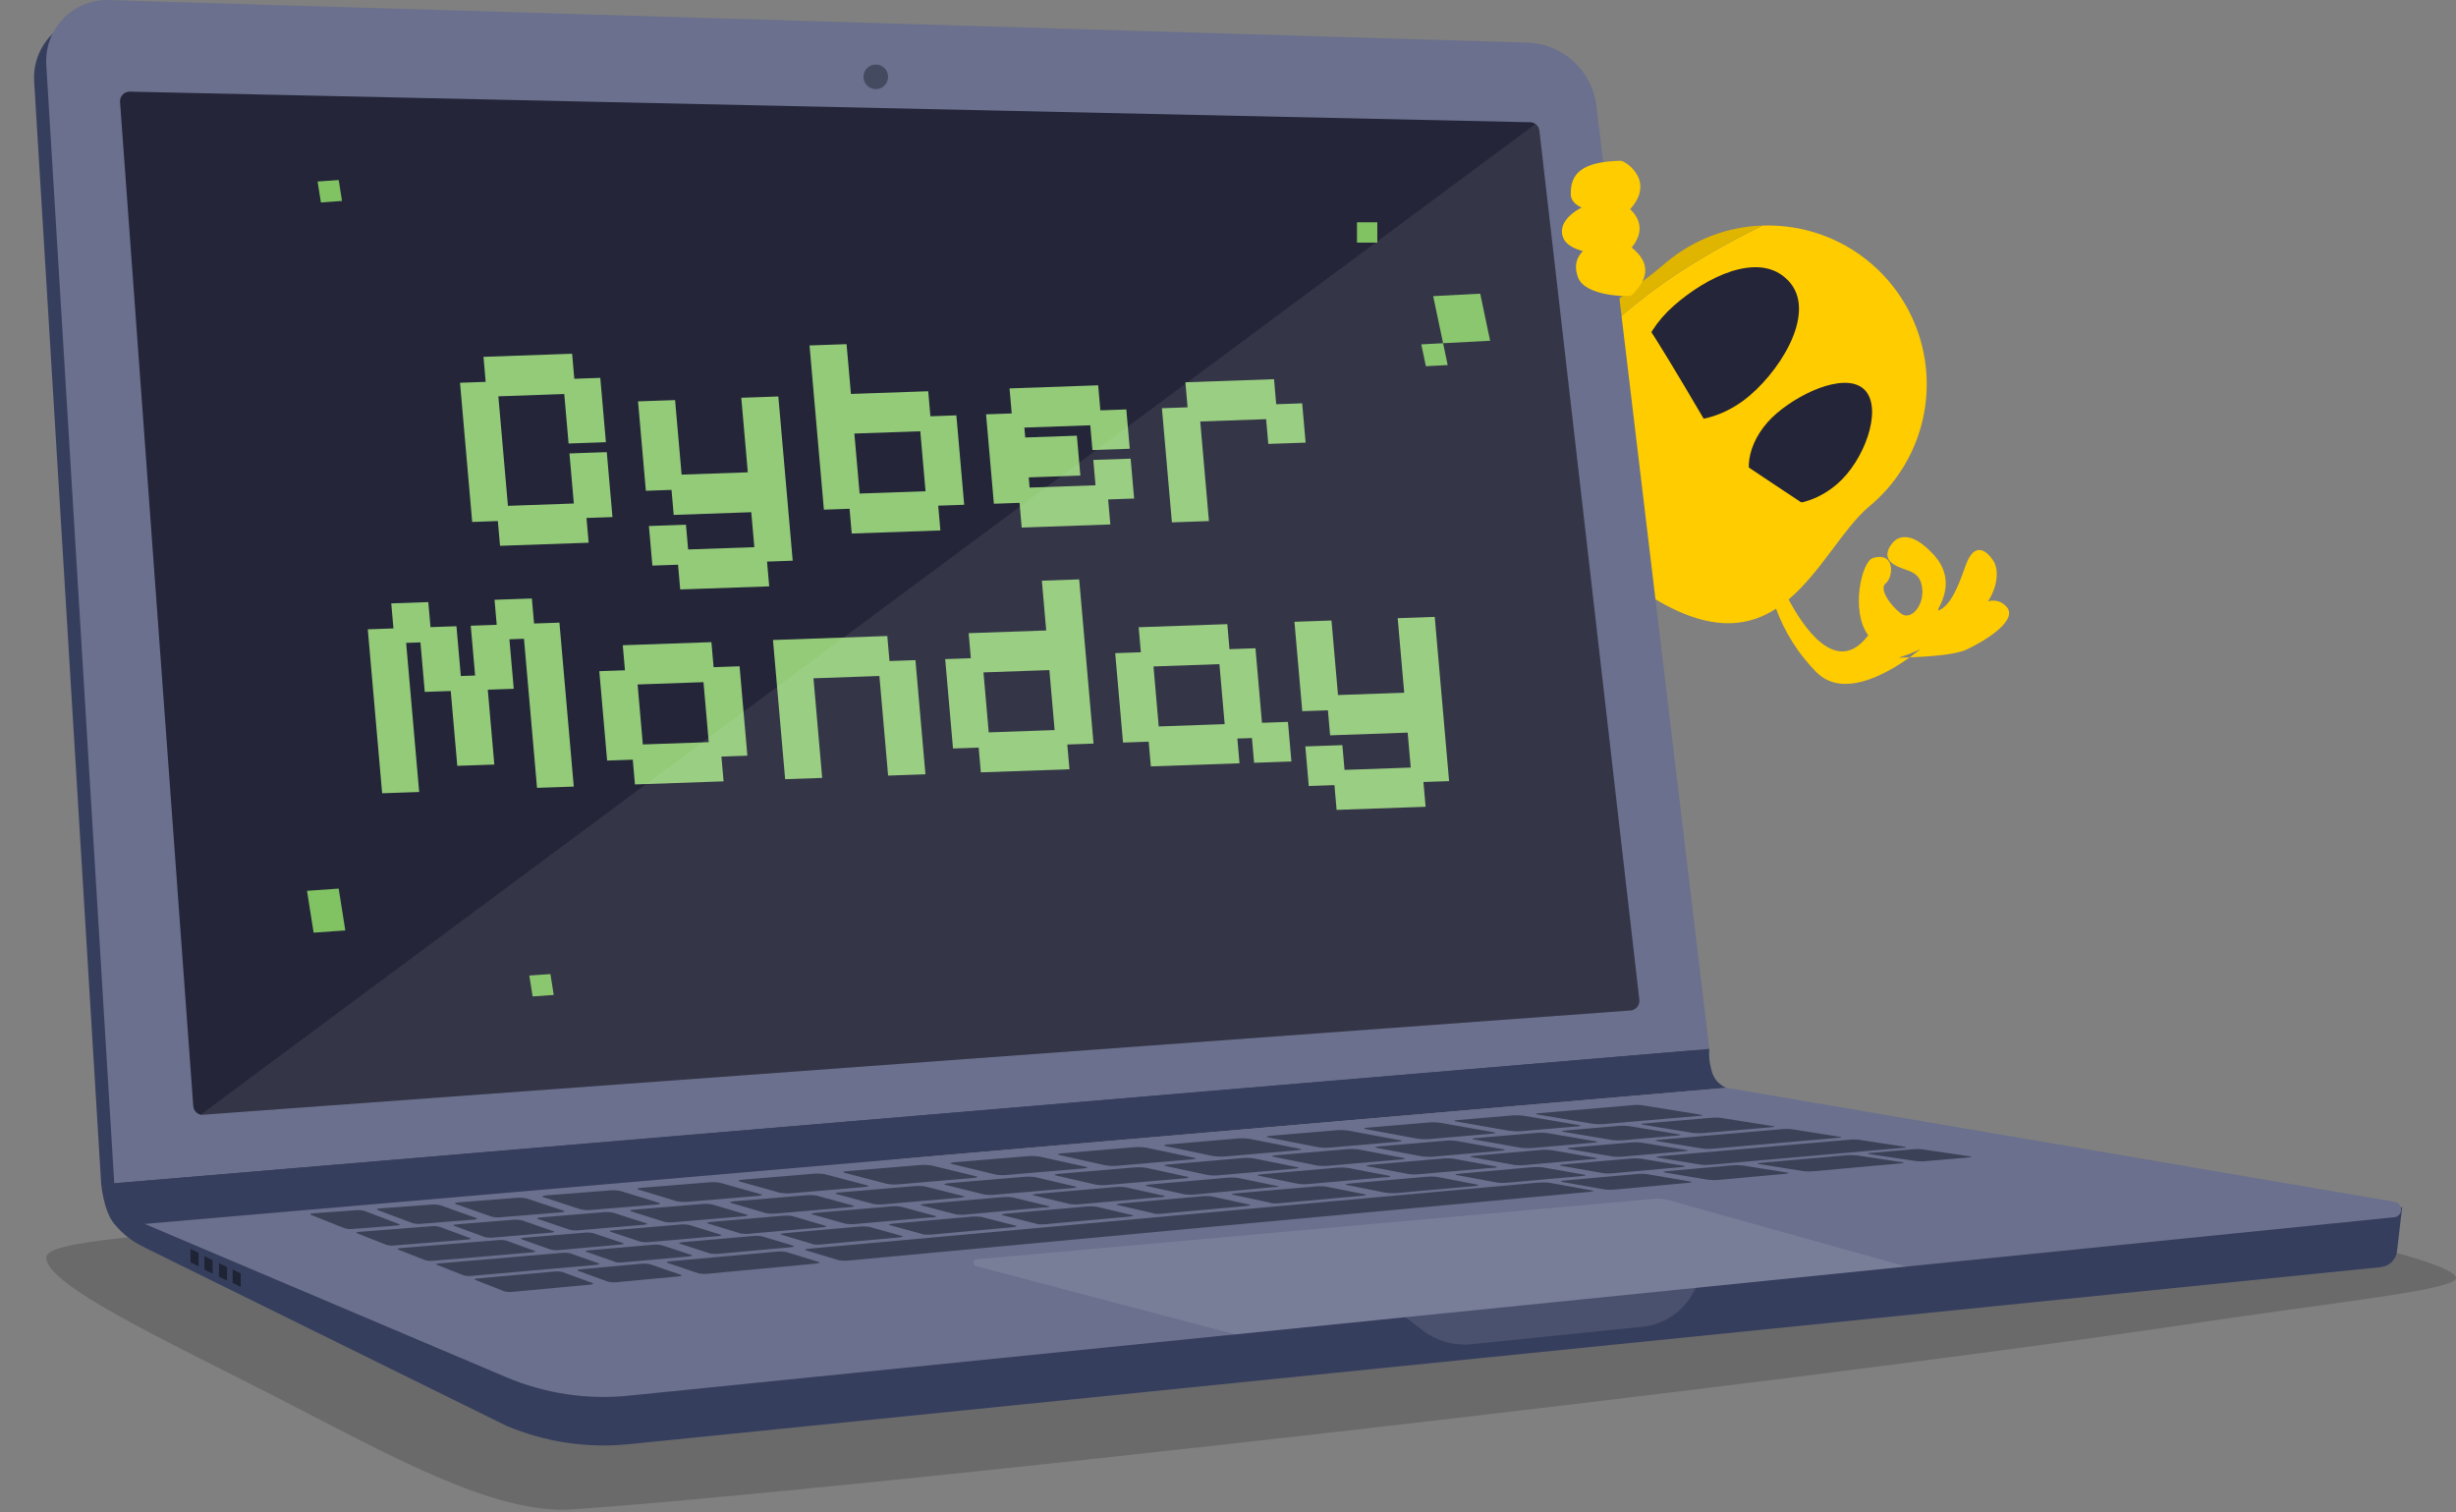 <svg width="268" height="165" viewBox="0 0 268 165" fill="none" xmlns="http://www.w3.org/2000/svg">
<rect x="0" y="0" width="268" height="165" fill="#808080" stroke="none"/>
<path d="M166.94 53.208C167.378 53.674 167.807 54.136 168.199 54.562C180.464 67.86 187.666 69.493 192.671 67.061C193.063 66.872 193.442 66.658 193.806 66.42C194.756 69 196.244 71.349 198.172 73.31C200.997 76.213 205.659 73.672 208.382 71.728C207.692 71.754 207.217 71.76 207.151 71.76C207.987 71.515 208.8 71.199 209.582 70.816C209.254 71.082 208.846 71.395 208.382 71.728C210.14 71.658 213.285 71.467 214.501 70.915C216.23 70.136 220.204 67.828 219.019 66.28C218.778 65.973 218.452 65.746 218.081 65.627C217.709 65.509 217.311 65.505 216.938 65.615C218.179 63.662 217.981 61.947 217.577 61.29C216.806 60.043 215.428 58.979 214.461 61.785C213.493 64.591 212.73 65.992 211.693 66.54C210.657 67.089 214.118 63.875 210.949 60.464C207.78 57.054 206.409 59.38 206.409 59.38C206.409 59.38 205.319 60.633 206.519 61.496C207.719 62.359 209.206 62.084 209.651 63.667C210.239 65.761 208.614 67.843 207.44 66.95C206.267 66.057 204.987 64.247 205.783 63.639C206.579 63.03 206.873 60.166 204.383 60.885C203.132 61.249 201.908 66.72 203.864 69.316C200.36 73.995 196.651 68.199 195.176 65.408C198.688 62.447 201.092 57.707 203.93 55.291C206.725 52.992 208.73 49.874 209.662 46.377C210.594 42.879 210.407 39.178 209.126 35.792C207.845 32.407 205.536 29.508 202.522 27.503C199.508 25.499 195.942 24.489 192.325 24.616C183.785 28.775 175.859 34.07 169.937 41.961C167.65 45.242 166.589 49.224 166.94 53.208Z" fill="#FFCC00"/>
<path d="M181.484 28.916C181.633 28.786 181.787 28.661 181.935 28.54C184.869 26.118 188.523 24.735 192.326 24.609C183.786 28.771 175.863 34.064 169.936 41.957C167.649 45.24 166.588 49.223 166.94 53.209C166.057 52.288 165.228 51.318 164.456 50.302C164.266 50.051 164.089 49.79 163.926 49.521C163.907 49.502 163.894 49.477 163.888 49.45C162.23 46.532 163.822 43.506 166.724 40.535C170.798 36.386 177.449 32.352 181.484 28.916Z" fill="#E0B500"/>
<path d="M179.942 44.075C177.643 41.376 178.909 36.65 182.637 33.368C186.364 30.087 191.673 27.66 194.722 30.237C198.542 33.358 194.728 39.91 190.954 43.141C187.181 46.373 182.235 46.773 179.942 44.075Z" fill="#242538"/>
<path d="M191.746 53.579C189.933 51.452 190.885 47.655 193.863 45.107C196.84 42.56 201.799 40.527 203.596 42.676C205.393 44.824 203.427 50.281 200.447 52.837C197.466 55.394 193.548 55.727 191.746 53.579Z" fill="#242538"/>
<path d="M163.622 49.701L163.619 49.707C163.633 49.732 163.648 49.748 163.662 49.774C163.642 49.754 163.628 49.728 163.622 49.701Z" fill="#FFCC00"/>
<path d="M198.556 56.139C198.362 56.038 187.871 49.042 187.871 49.042C187.871 49.042 179.653 34.876 179.352 35.132C179.052 35.389 171.814 48.236 172.042 48.273C172.271 48.31 188.276 62.63 188.575 62.85C188.874 63.07 198.556 56.139 198.556 56.139Z" fill="#FFCC00"/>
<path opacity="0.17" d="M5.043 137.216C5.043 135.347 16.065 134.961 31.305 133.255C81.249 127.665 186.978 121.951 186.978 121.951C186.978 121.951 273.55 136.59 267.719 139.798C265.507 141.011 253.761 142.25 240.248 144.269C191.805 151.506 91.228 162.704 62.449 164.697C53.875 165.292 42.21 158.622 30.107 152.427C17.75 146.099 5.043 140.214 5.043 137.216Z" fill="black"/>
<path d="M188.384 123.992L262.12 131.747C262.12 131.747 261.808 134.482 261.563 136.523C261.509 136.972 261.304 137.389 260.981 137.706C260.659 138.022 260.237 138.219 259.788 138.263L68.589 157.585C64.032 158.045 59.433 157.347 55.218 155.557L15.778 136.119V131.147L188.384 123.992Z" fill="#363E5E"/>
<path d="M10.569 1.812L165.328 6.459C167.204 6.518 168.997 7.247 170.381 8.514C171.765 9.781 172.65 11.502 172.873 13.366L185.19 116.258L15.799 136.12C14.511 135.524 13.374 134.645 12.473 133.548C11.276 132.117 11.036 129.12 11.036 129.12L3.727 8.87C3.671 7.947 3.808 7.022 4.13 6.155C4.451 5.287 4.95 4.497 5.594 3.833C6.238 3.169 7.013 2.646 7.871 2.299C8.728 1.951 9.648 1.786 10.573 1.813L10.569 1.812Z" fill="#363E5E"/>
<path d="M11.897 0.007L166.657 4.65C168.536 4.709 170.331 5.441 171.716 6.713C173.1 7.984 173.983 9.711 174.202 11.578L186.519 114.466L12.467 129.123L5.05 7.077C4.991 6.152 5.126 5.225 5.446 4.355C5.766 3.486 6.264 2.692 6.909 2.026C7.553 1.36 8.33 0.836 9.189 0.488C10.047 0.14 10.97 -0.026 11.896 0.003L11.897 0.007Z" fill="#6A708D"/>
<path d="M12.473 129.106C12.539 130.004 12.787 130.88 13.202 131.679C13.837 132.573 14.751 133.23 15.801 133.548L188.385 118.697C187.968 118.531 187.6 118.263 187.314 117.918C187.027 117.573 186.833 117.161 186.747 116.721C186.531 115.984 186.454 115.214 186.52 114.449L12.473 129.106Z" fill="#363E5E"/>
<path d="M188.384 118.696L261.408 131.154C261.589 131.209 261.746 131.322 261.856 131.475C261.965 131.629 262.021 131.814 262.015 132.003C262.009 132.191 261.94 132.373 261.821 132.518C261.701 132.664 261.536 132.766 261.353 132.809L68.593 152.289C64.037 152.75 59.438 152.054 55.223 150.265L15.782 133.546L188.384 118.696Z" fill="#6A708D"/>
<path opacity="0.1" d="M153.36 143.72L155.047 145.01C155.811 145.638 156.692 146.108 157.639 146.393C158.586 146.679 159.58 146.774 160.564 146.674L179.234 144.766C180.327 144.654 181.378 144.289 182.305 143.698C183.232 143.108 184.008 142.309 184.571 141.366L185.081 140.509L153.36 143.72Z" fill="white"/>
<path opacity="0.1" d="M106.652 137.392L180.624 130.798C181.057 130.758 181.494 130.795 181.914 130.91L208 138.198L134.779 145.602L106.592 138.177C106.54 138.173 106.489 138.159 106.442 138.135C106.396 138.112 106.354 138.079 106.32 138.039C106.286 138 106.26 137.954 106.243 137.904C106.227 137.855 106.221 137.802 106.225 137.75C106.229 137.698 106.243 137.647 106.266 137.601C106.29 137.554 106.322 137.512 106.362 137.478C106.402 137.444 106.448 137.418 106.497 137.402C106.547 137.386 106.599 137.379 106.651 137.383L106.652 137.392Z" fill="white"/>
<path opacity="0.61" d="M60.037 136.329L56.916 135.219C56.744 135.158 56.877 135.086 57.22 135.056L63.762 134.507C64.094 134.471 64.428 134.489 64.754 134.559L67.99 135.643C68.166 135.703 67.99 135.776 67.626 135.811L60.943 136.406C60.639 136.43 60.333 136.404 60.037 136.329ZM78.226 134.888L70.885 135.527C70.547 135.565 70.205 135.549 69.873 135.48L66.606 134.399C66.426 134.34 66.606 134.266 66.966 134.236L74.176 133.619C74.533 133.582 74.892 133.598 75.244 133.667L78.639 134.722C78.823 134.794 78.639 134.867 78.227 134.906L78.226 134.888ZM80.666 134.541L77.236 133.495C77.047 133.435 77.236 133.362 77.633 133.324L85.349 132.664C85.727 132.624 86.108 132.635 86.481 132.699L90.091 133.757C90.279 133.809 90.091 133.886 89.662 133.925L81.753 134.619C81.388 134.654 81.021 134.635 80.662 134.564L80.666 134.541ZM101.646 132.827L93.385 133.551C93.003 133.593 92.618 133.583 92.24 133.521L88.63 132.505C88.432 132.45 88.63 132.372 89.059 132.338L97.165 131.643C97.56 131.602 97.957 131.612 98.349 131.673L102.096 132.689C102.302 132.74 102.096 132.813 101.646 132.856V132.827ZM114.018 131.735L105.526 132.511C105.131 132.56 104.731 132.56 104.335 132.511L100.542 131.525C100.331 131.469 100.542 131.396 100.97 131.357L109.304 130.633C109.709 130.593 110.118 130.602 110.521 130.659L114.474 131.615C114.684 131.65 114.474 131.722 114.015 131.761L114.018 131.735ZM126.568 130.626L117.994 131.385C117.588 131.431 117.178 131.431 116.771 131.385L112.789 130.429C112.571 130.377 112.759 130.305 113.218 130.261L121.642 129.532C122.054 129.491 122.47 129.499 122.881 129.554L127.018 130.479C127.228 130.54 127.031 130.612 126.568 130.651V130.626ZM139.034 129.524L130.525 130.326C130.112 130.373 129.695 130.373 129.282 130.326L125.115 129.404C124.888 129.352 125.067 129.28 125.522 129.241L133.881 128.512C134.295 128.472 134.712 128.479 135.124 128.534L139.45 129.427C139.677 129.436 139.493 129.508 139.038 129.547L139.034 129.524ZM151.23 128.448L142.939 129.181C142.526 129.225 142.109 129.225 141.696 129.181L137.341 128.288C137.101 128.236 137.268 128.164 137.714 128.125L145.859 127.414C146.272 127.378 146.687 127.386 147.098 127.436C148.929 127.792 149.821 127.967 151.595 128.293C151.827 128.365 151.677 128.435 151.231 128.472L151.23 128.448ZM162.908 127.419L154.986 128.113C154.579 128.158 154.168 128.158 153.76 128.113L149.233 127.256C148.98 127.204 149.126 127.136 149.559 127.097L157.353 126.42C157.756 126.375 158.163 126.375 158.566 126.42L163.222 127.277C163.471 127.319 163.333 127.401 162.909 127.44L162.908 127.419ZM67.103 137.677L63.974 136.586C63.802 136.525 63.974 136.453 64.312 136.423L71.197 135.828C71.537 135.792 71.881 135.806 72.217 135.87L75.462 136.934C75.638 136.995 75.462 137.071 75.072 137.106L68.072 137.732C67.75 137.775 67.423 137.768 67.103 137.71V137.677ZM86.579 135.932C86.763 135.988 86.579 136.065 86.15 136.104L78.494 136.798C78.142 136.837 77.787 136.823 77.439 136.755L74.165 135.697C73.99 135.641 74.165 135.568 74.562 135.534L82.094 134.874C82.458 134.834 82.825 134.845 83.186 134.909L86.579 135.932ZM88.684 135.743L85.254 134.719C85.066 134.663 85.254 134.59 85.683 134.551L93.708 133.844C94.092 133.803 94.479 133.812 94.861 133.869L98.432 134.861C98.625 134.917 98.432 134.994 97.969 135.037L89.802 135.77C89.431 135.822 89.054 135.822 88.683 135.77L88.684 135.743ZM100.688 134.667L97.083 133.675C96.891 133.619 97.083 133.546 97.541 133.507L105.91 132.765C106.308 132.724 106.71 132.731 107.106 132.787L110.858 133.747C111.063 133.799 110.857 133.876 110.386 133.919L101.868 134.686C101.473 134.738 101.073 134.738 100.677 134.686L100.688 134.667ZM113.15 133.544L109.369 132.588C109.164 132.536 109.369 132.464 109.833 132.42L118.406 131.665C118.815 131.618 119.228 131.618 119.637 131.665C121.206 132.038 121.982 132.222 123.563 132.591C123.778 132.642 123.563 132.72 123.096 132.762L114.385 133.547C113.972 133.607 113.553 133.614 113.138 133.569L113.15 133.544ZM125.896 132.395L121.927 131.477C121.713 131.426 121.927 131.353 122.386 131.31L130.989 130.547C131.402 130.499 131.819 130.499 132.232 130.547L136.34 131.44C136.567 131.487 136.366 131.56 135.889 131.602L127.14 132.396C126.723 132.457 126.3 132.467 125.88 132.426L125.896 132.395ZM138.662 131.246L134.517 130.359C134.294 130.312 134.488 130.239 134.946 130.201L143.433 129.469C143.846 129.425 144.263 129.425 144.676 129.469L148.963 130.327C149.199 130.374 149.011 130.443 148.535 130.485L139.903 131.265C139.488 131.315 139.068 131.318 138.651 131.274L138.662 131.246ZM173.882 126.466L166.474 127.118C166.076 127.158 165.675 127.158 165.278 127.118L160.592 126.261C160.335 126.213 160.455 126.15 160.858 126.111L168.146 125.476C168.537 125.442 168.931 125.451 169.32 125.502L174.117 126.338C174.375 126.383 174.268 126.468 173.882 126.468V126.466ZM183.892 125.609L177.158 126.196C176.775 126.236 176.388 126.236 176.005 126.196L171.187 125.373C170.921 125.325 171.011 125.262 171.385 125.231L178.032 124.653C178.403 124.624 178.777 124.633 179.146 124.678L184.055 125.493C184.316 125.512 184.244 125.568 183.892 125.611V125.609ZM151.238 130.149L146.926 129.292C146.694 129.244 146.87 129.176 147.322 129.137L155.557 128.408C155.966 128.366 156.378 128.366 156.787 128.408L161.233 129.265C161.473 129.308 161.31 129.376 160.864 129.42L152.5 130.17C152.08 130.207 151.658 130.197 151.24 130.14L151.238 130.149ZM163.4 129.039L158.925 128.211C158.685 128.169 158.84 128.1 159.272 128.062L167.096 127.367C167.494 127.325 167.895 127.325 168.293 127.367L172.888 128.178C173.137 128.22 172.999 128.289 172.579 128.327L164.643 129.039C164.23 129.085 163.813 129.085 163.4 129.041V129.039ZM174.937 128.006C173.084 127.689 172.172 127.53 170.324 127.204C170.071 127.162 170.2 127.097 170.603 127.059L177.865 126.42C178.247 126.38 178.632 126.38 179.014 126.42L183.73 127.204C183.987 127.247 183.885 127.312 183.499 127.346L176.138 128.002C175.741 128.05 175.34 128.055 174.942 128.015L174.937 128.006ZM187.952 122.004L193.371 122.861C193.659 122.904 193.692 122.96 193.452 122.981L185.736 123.646C185.385 123.669 185.033 123.657 184.685 123.611L179.34 122.732C179.042 122.684 179.035 122.621 179.34 122.599L186.979 121.947C187.306 121.932 187.633 121.949 187.956 121.999L187.952 122.004ZM195.634 123.234L200.694 124.028C200.96 124.066 200.985 124.118 200.741 124.139L186.843 125.343C186.482 125.373 186.118 125.366 185.759 125.321L180.837 124.511C180.567 124.468 180.618 124.412 180.948 124.378C185.521 123.981 190.108 123.584 194.709 123.187C195.019 123.169 195.329 123.184 195.635 123.23L195.634 123.234ZM202.876 124.37L207.776 125.116C208.042 125.159 208.064 125.206 207.819 125.227C200.794 125.836 193.768 126.454 186.74 127.083C186.359 127.123 185.976 127.123 185.595 127.083C183.7 126.775 182.761 126.62 180.879 126.304C180.622 126.261 180.717 126.204 181.078 126.167C188.04 125.558 195 124.952 201.96 124.349C202.265 124.323 202.573 124.329 202.877 124.366L202.876 124.37ZM42.155 135.829L39.008 134.582C38.833 134.513 38.888 134.44 39.141 134.419C42.018 134.201 43.629 134.076 47.115 133.797C47.415 133.771 47.717 133.799 48.008 133.878L51.291 135.092C51.463 135.152 51.347 135.225 51.034 135.25C47.485 135.542 45.843 135.679 42.915 135.91C42.661 135.929 42.405 135.9 42.161 135.825L42.155 135.829ZM46.386 137.501L43.463 136.348C43.3 136.283 43.377 136.215 43.634 136.193C47.404 135.888 49.58 135.713 54.349 135.314C54.652 135.283 54.958 135.303 55.254 135.373L58.344 136.489C58.507 136.548 58.37 136.621 58.04 136.651C53.178 137.08 50.966 137.255 47.138 137.573C46.885 137.597 46.63 137.57 46.387 137.496L46.386 137.501ZM50.601 139.159C49.41 138.696 48.839 138.465 47.681 138.01C47.522 137.951 47.609 137.881 47.87 137.861C52.339 137.484 56.811 137.101 61.284 136.712C61.597 136.674 61.914 136.689 62.222 136.754L65.326 137.852C65.493 137.912 65.326 137.985 64.995 138.019L51.376 139.224C51.116 139.252 50.854 139.229 50.604 139.155L50.601 139.159ZM61.415 138.812L64.643 139.996C64.823 140.064 64.703 140.145 64.373 140.175L55.8 140.969C55.53 140.995 55.258 140.969 54.998 140.892L51.877 139.661C51.714 139.597 51.791 139.528 52.056 139.503L60.506 138.744C60.812 138.711 61.12 138.731 61.419 138.803L61.415 138.812ZM70.949 137.955L74.301 139.104C74.49 139.168 74.336 139.25 73.958 139.283L67.283 139.905C66.965 139.941 66.643 139.92 66.332 139.845L63.074 138.661C62.902 138.601 63.039 138.524 63.378 138.494L69.937 137.898C70.276 137.862 70.619 137.88 70.953 137.95L70.949 137.955ZM85.806 136.613L89.352 137.704C89.55 137.763 89.352 137.85 88.923 137.888L77.232 138.98C76.883 139.018 76.53 139 76.186 138.928L72.813 137.788C72.638 137.728 72.813 137.655 73.186 137.621L84.68 136.583C85.055 136.536 85.434 136.546 85.806 136.613ZM209.893 125.431C211.877 125.728 212.864 125.859 214.904 126.168C215.179 126.21 215.208 126.258 214.963 126.279L210.029 126.707C209.687 126.732 209.343 126.722 209.004 126.678L204.018 125.932C203.752 125.889 203.769 125.832 204.057 125.811L208.97 125.383C209.278 125.369 209.587 125.385 209.893 125.431ZM169.098 129.062L173.736 129.898C173.993 129.941 173.843 130.014 173.406 130.053C146.487 132.53 119.568 135.026 92.648 137.538C92.266 137.583 91.879 137.571 91.499 137.503L87.928 136.419C87.739 136.364 87.928 136.282 88.356 136.244C114.858 133.846 141.362 131.445 167.867 129.042C168.277 129.007 168.689 129.013 169.098 129.062ZM202.558 126.061L207.526 126.811C207.801 126.849 207.779 126.91 207.475 126.935L197.966 127.792C197.588 127.831 197.206 127.831 196.827 127.792L191.939 127.016C191.678 126.977 191.76 126.917 192.115 126.883L201.546 126.052C201.883 126.025 202.222 126.032 202.558 126.073V126.061ZM190.126 127.163L195.004 127.943C195.274 127.985 195.193 128.042 194.82 128.079L187.652 128.735C187.249 128.775 186.844 128.775 186.442 128.735L181.649 127.934C181.396 127.891 181.512 127.826 181.911 127.788L188.989 127.158C189.373 127.123 189.759 127.128 190.142 127.175L190.126 127.163ZM179.691 128.11L184.462 128.921C184.724 128.963 184.604 129.028 184.192 129.067L176.359 129.787C175.941 129.831 175.518 129.831 175.099 129.787L170.437 128.959C170.187 128.912 170.337 128.843 170.767 128.81L178.483 128.115C178.885 128.071 179.289 128.069 179.691 128.11ZM60.084 134.502L53.795 135.042C53.494 135.069 53.19 135.048 52.896 134.978L49.577 133.764C49.392 133.696 49.496 133.622 49.817 133.597L55.99 133.095C56.319 133.066 56.65 133.09 56.972 133.163L60.402 134.354C60.586 134.395 60.445 134.472 60.084 134.502ZM63.16 134.24C62.83 134.275 62.497 134.256 62.174 134.185L58.701 133.006C58.509 132.942 58.637 132.864 58.999 132.835L65.859 132.269C66.214 132.236 66.573 132.256 66.922 132.329L70.527 133.481C70.716 133.541 70.549 133.618 70.158 133.649L63.16 134.24ZM81.117 132.719L73.55 133.361C73.194 133.398 72.834 133.382 72.483 133.314L68.852 132.169C68.646 132.104 68.796 132.023 69.186 131.993L76.602 131.376C76.978 131.339 77.358 131.356 77.729 131.428L81.515 132.547C81.72 132.606 81.515 132.684 81.118 132.719H81.117ZM84.719 132.41C84.341 132.449 83.96 132.436 83.587 132.371L79.77 131.255C79.555 131.195 79.718 131.113 80.134 131.08L87.949 130.424C88.343 130.384 88.742 130.398 89.132 130.466C90.783 130.921 91.572 131.135 93.111 131.551C93.321 131.61 93.132 131.684 92.682 131.722L84.719 132.41ZM96.478 131.403C96.084 131.441 95.686 131.429 95.294 131.368L91.281 130.288C91.054 130.227 91.222 130.146 91.654 130.112L99.744 129.427C100.153 129.388 100.565 129.401 100.97 129.465C102.685 129.894 103.543 130.113 105.15 130.52C105.368 130.576 105.18 130.649 104.721 130.688L96.478 131.403ZM108.582 130.357C108.176 130.399 107.767 130.389 107.364 130.328C105.726 129.925 104.891 129.718 103.146 129.282C102.91 129.226 103.077 129.145 103.519 129.106C106.799 128.831 108.445 128.678 111.737 128.412C112.155 128.374 112.575 128.387 112.99 128.45L117.375 129.475C117.602 129.527 117.417 129.604 116.968 129.643L108.582 130.357ZM120.855 129.294C120.441 129.335 120.024 129.327 119.612 129.268L115.196 128.256C114.952 128.196 115.111 128.119 115.552 128.08L123.753 127.386C124.183 127.346 124.616 127.357 125.043 127.421L129.617 128.413C129.857 128.464 129.686 128.537 129.235 128.576L120.855 129.294ZM133.051 128.235C132.636 128.275 132.217 128.268 131.804 128.213L127.191 127.227C126.929 127.172 127.074 127.098 127.516 127.06L135.558 126.365C135.98 126.329 136.404 126.341 136.823 126.4L141.59 127.36C141.839 127.408 141.689 127.48 141.247 127.519L133.051 128.235ZM144.99 127.197C144.576 127.237 144.159 127.23 143.747 127.176L138.958 126.219C138.688 126.164 138.816 126.09 139.241 126.057L146.987 125.392C147.401 125.355 147.818 125.365 148.23 125.422L153.173 126.356C153.435 126.404 153.306 126.472 152.885 126.511L144.99 127.197ZM156.423 126.205C156.018 126.24 155.61 126.233 155.206 126.184L150.233 125.253C149.958 125.197 150.058 125.129 150.464 125.094L157.752 124.464C158.157 124.431 158.564 124.443 158.966 124.499L164.067 125.412C164.333 125.459 164.235 125.523 163.84 125.557L156.423 126.205ZM167.174 125.271C166.782 125.302 166.387 125.294 165.996 125.245L160.852 124.336C160.564 124.285 160.637 124.216 161.01 124.186L167.737 123.608C168.126 123.576 168.517 123.587 168.903 123.643L174.133 124.536C174.412 124.578 174.343 124.643 173.987 124.673L167.174 125.271ZM183.118 123.896L177.03 124.423C176.656 124.452 176.279 124.442 175.907 124.393L170.649 123.506C170.357 123.454 170.392 123.39 170.734 123.36L176.736 122.845C177.104 122.819 177.474 122.832 177.839 122.884L183.18 123.767C183.451 123.798 183.425 123.857 183.118 123.896ZM37.575 134.008L33.996 132.581C33.791 132.499 33.82 132.418 34.065 132.401C35.886 132.272 36.864 132.203 38.935 132.045C39.236 132.026 39.539 132.062 39.828 132.152C41.379 132.747 42.109 133.009 43.51 133.55C43.699 133.622 43.617 133.7 43.331 133.722L38.358 134.107C38.094 134.123 37.828 134.09 37.575 134.009V134.008ZM44.967 133.438L41.258 132.049C41.048 131.967 41.108 131.886 41.404 131.864L47.136 131.436C47.469 131.412 47.805 131.446 48.128 131.535C49.74 132.113 50.499 132.392 51.96 132.898C52.158 132.971 52.041 133.048 51.711 133.074L45.858 133.541C45.557 133.562 45.256 133.527 44.969 133.438H44.967ZM53.618 132.743L49.76 131.389C49.541 131.312 49.631 131.226 49.97 131.201L56.419 130.695C56.778 130.664 57.14 130.693 57.49 130.78L61.494 132.104C61.7 132.173 61.567 132.254 61.197 132.284L54.603 132.82C54.272 132.85 53.939 132.824 53.617 132.742L53.618 132.743ZM63.34 131.95L59.303 130.629C59.072 130.557 59.183 130.47 59.552 130.441L66.596 129.888C66.979 129.857 67.365 129.883 67.74 129.965L71.933 131.255C72.151 131.324 72.002 131.401 71.603 131.435L64.405 132.03C64.05 132.059 63.693 132.031 63.346 131.949L63.34 131.95ZM73.907 131.092L69.676 129.803C69.432 129.73 69.556 129.644 69.955 129.61L77.444 129.006C77.846 128.97 78.25 128.993 78.645 129.075L83.043 130.314C83.27 130.378 83.111 130.456 82.692 130.493L75.035 131.132C74.659 131.166 74.28 131.148 73.908 131.077L73.907 131.092ZM85.139 130.158L80.702 128.915C80.453 128.842 80.582 128.756 81 128.722L88.807 128.071C89.225 128.036 89.646 128.057 90.059 128.135L94.667 129.348C94.903 129.409 94.74 129.49 94.307 129.524L86.334 130.197C85.936 130.234 85.536 130.217 85.143 130.145L85.139 130.158ZM96.804 129.181L92.157 127.971C91.895 127.903 92.024 127.817 92.455 127.783L100.428 127.123C100.859 127.087 101.293 127.108 101.718 127.184L106.541 128.358C106.79 128.418 106.631 128.495 106.19 128.534L98.044 129.228C97.631 129.264 97.214 129.245 96.805 129.173L96.804 129.181ZM108.732 128.18L103.871 127.009C103.592 126.941 103.721 126.859 104.154 126.82L112.17 126.156C112.6 126.121 113.033 126.139 113.46 126.207L118.515 127.321C118.772 127.382 118.626 127.458 118.184 127.497L109.991 128.192C109.574 128.24 109.152 128.236 108.735 128.179L108.732 128.18ZM120.676 127.164C118.735 126.735 117.727 126.508 115.605 126.032C115.317 125.967 115.429 125.886 115.862 125.847L123.78 125.179C124.217 125.144 124.658 125.161 125.091 125.23L130.33 126.332C130.604 126.393 130.471 126.465 130.032 126.504L121.946 127.198C121.522 127.237 121.094 127.223 120.673 127.156L120.676 127.164ZM132.47 126.161L127.193 125.058C126.895 124.999 126.994 124.917 127.411 124.883L135.106 124.223C135.536 124.192 135.969 124.209 136.395 124.275L141.831 125.346C142.114 125.402 142.003 125.475 141.582 125.509L133.736 126.182C133.315 126.219 132.89 126.208 132.472 126.147L132.47 126.161ZM143.869 125.179C141.773 124.776 140.688 124.561 138.398 124.111C138.09 124.051 138.167 123.974 138.57 123.939L145.884 123.322C146.314 123.292 146.747 123.309 147.174 123.374L152.79 124.42C153.078 124.471 152.995 124.544 152.601 124.574L145.142 125.217C144.719 125.252 144.293 125.239 143.873 125.179H143.869ZM154.707 124.253C152.542 123.856 151.423 123.649 149.065 123.211C148.743 123.156 148.79 123.078 149.172 123.048L155.98 122.474C156.393 122.446 156.808 122.462 157.219 122.522C159.627 122.95 160.772 123.157 162.985 123.542C163.282 123.597 163.234 123.662 162.869 123.696L155.937 124.292C155.526 124.322 155.114 124.307 154.707 124.249V124.253ZM164.747 123.396C162.521 123.01 161.369 122.808 158.951 122.38C158.625 122.324 158.638 122.251 158.986 122.221L165.151 121.698C165.546 121.676 165.943 121.695 166.334 121.754L172.233 122.753C172.538 122.804 172.525 122.869 172.198 122.899L165.931 123.434C165.536 123.459 165.139 123.442 164.748 123.383L164.747 123.396ZM179.447 120.64L185.483 121.613C185.795 121.664 185.856 121.72 185.616 121.742L174.901 122.66C174.528 122.686 174.152 122.672 173.782 122.617C171.514 122.24 170.352 122.038 167.875 121.625C167.541 121.569 167.515 121.501 167.823 121.475L178.408 120.566C178.757 120.553 179.106 120.574 179.45 120.631L179.447 120.64Z" fill="#1E2433"/>
<path d="M21.672 138.168L20.784 137.727V136.261L21.672 136.702V138.168Z" fill="#1E2433"/>
<path d="M23.198 138.97L22.305 138.529V137.062L23.198 137.504V138.97Z" fill="#1E2433"/>
<path d="M24.78 139.737L23.893 139.292V137.825L24.78 138.267V139.737Z" fill="#1E2433"/>
<path d="M26.273 140.428L25.384 139.982V138.516L26.273 138.958V140.428Z" fill="#1E2433"/>
<path opacity="0.5" d="M95.567 9.725C94.826 9.725 94.225 9.124 94.225 8.383C94.225 7.643 94.826 7.042 95.567 7.042C96.308 7.042 96.909 7.643 96.909 8.383C96.909 9.124 96.308 9.725 95.567 9.725Z" fill="#1E2433"/>
<path d="M177.928 110.256L22.208 121.629C22.104 121.644 21.999 121.644 21.895 121.629C21.678 121.577 21.483 121.457 21.338 121.287C21.193 121.117 21.106 120.905 21.09 120.682L13.099 11.123C13.089 10.978 13.109 10.832 13.159 10.695C13.208 10.558 13.285 10.433 13.386 10.327C13.486 10.222 13.607 10.138 13.741 10.082C13.876 10.026 14.02 9.998 14.166 10L166.966 13.34C167.176 13.34 167.381 13.407 167.549 13.532C167.67 13.615 167.77 13.724 167.844 13.85C167.918 13.976 167.964 14.116 167.978 14.261L178.883 109.092C178.899 109.232 178.886 109.373 178.846 109.508C178.806 109.642 178.739 109.768 178.65 109.876C178.561 109.985 178.451 110.074 178.327 110.14C178.203 110.205 178.067 110.246 177.927 110.258L177.928 110.256Z" fill="#242538"/>
<path d="M36.957 96.96L33.5 97.202L34.223 101.766L37.68 101.524L36.957 96.96Z" fill="#81C363"/>
<path d="M60.063 106.283L57.759 106.444L58.12 108.726L60.425 108.564L60.063 106.283Z" fill="#81C363"/>
<path d="M36.96 19.645L34.655 19.806L35.017 22.088L37.321 21.926L36.96 19.645Z" fill="#81C363"/>
<path d="M54.562 59.556L54.326 56.855L51.526 56.953L50.197 41.764L52.997 41.667L52.758 38.935L62.43 38.597L62.669 41.329L65.503 41.23L66.117 48.251L62.044 48.393L61.572 42.994L54.381 43.245L55.427 55.193L62.617 54.941L62.139 49.475L66.212 49.333L66.832 56.418L63.998 56.517L64.234 59.218L54.562 59.556Z" fill="#93CB79"/>
<path d="M74.224 64.318L73.988 61.617L71.188 61.715L70.81 57.395L74.852 57.254L75.089 59.955L82.313 59.703L81.979 55.889L73.515 56.185L73.276 53.453L70.477 53.551L69.623 43.795L73.666 43.654L74.377 51.788L81.601 51.536L80.889 43.402L84.932 43.261L86.5 61.18L83.7 61.278L83.936 63.979L74.23 64.318L74.224 64.318Z" fill="#93CB79"/>
<path d="M92.94 58.215L92.704 55.514L89.904 55.612L88.336 37.693L92.378 37.551L92.854 42.984L101.287 42.69L101.526 45.421L104.359 45.322L105.213 55.078L102.379 55.177L102.615 57.878L92.943 58.215L92.94 58.215ZM93.802 53.852L100.995 53.601L100.422 47.056L93.229 47.307L93.802 53.852Z" fill="#93CB79"/>
<path d="M111.489 57.568L111.253 54.867L108.453 54.965L107.599 45.209L110.399 45.111L110.16 42.38L119.833 42.042L120.072 44.773L122.905 44.675L123.28 48.964L119.207 49.106L118.971 46.405L111.781 46.656L111.875 47.736L117.508 47.539L117.889 51.892L112.256 52.089L112.353 53.202L119.544 52.95L119.302 50.185L123.375 50.043L123.756 54.397L120.922 54.496L121.161 57.227L111.489 57.565L111.489 57.568Z" fill="#93CB79"/>
<path d="M127.878 56.995L126.789 44.542L129.589 44.444L129.35 41.712L139.022 41.375L139.261 44.106L142.095 44.007L142.47 48.297L138.397 48.439L138.161 45.738L130.97 45.989L131.921 56.857L127.879 56.998L127.878 56.995Z" fill="#93CB79"/>
<path d="M41.699 86.557L40.133 68.668L42.933 68.57L42.694 65.838L46.737 65.697L46.976 68.429L49.809 68.33L50.284 73.762L51.845 73.708L51.369 68.275L54.203 68.176L53.964 65.445L58.037 65.302L58.276 68.034L61.045 67.937L62.61 85.827L58.601 85.967L57.178 69.699L55.587 69.755L56.06 75.157L53.227 75.256L53.941 83.423L49.899 83.564L49.184 75.397L46.351 75.496L45.878 70.094L44.318 70.148L45.741 86.416L41.699 86.557Z" fill="#93CB79"/>
<path d="M69.286 85.593L69.049 82.892L66.25 82.99L65.396 73.234L68.196 73.137L67.957 70.405L77.63 70.067L77.869 72.799L80.702 72.7L81.555 82.456L78.722 82.555L78.958 85.256L69.286 85.593ZM70.147 81.23L77.338 80.979L76.765 74.434L69.575 74.685L70.147 81.23Z" fill="#93CB79"/>
<path d="M85.675 85.021L84.347 69.833L96.822 69.397L97.061 72.129L99.894 72.03L100.984 84.487L96.911 84.629L95.96 73.76L88.767 74.012L89.718 84.88L85.675 85.021Z" fill="#93CB79"/>
<path d="M107.029 84.275L106.792 81.574L103.993 81.672L103.139 71.916L105.939 71.819L105.7 69.087L114.163 68.792L113.688 63.359L117.761 63.217L119.329 81.136L116.465 81.237L116.701 83.938L107.029 84.275ZM107.89 79.912L115.081 79.661L114.508 73.116L107.318 73.367L107.89 79.912Z" fill="#93CB79"/>
<path d="M125.581 83.628L125.344 80.927L122.545 81.025L121.691 71.269L124.491 71.171L124.252 68.44L133.925 68.102L134.163 70.833L136.997 70.734L137.708 78.868L140.542 78.769L140.92 83.089L136.847 83.231L136.61 80.53L135.02 80.586L135.256 83.287L125.584 83.625L125.581 83.628ZM126.442 79.265L133.636 79.013L133.063 72.468L125.87 72.719L126.442 79.265Z" fill="#93CB79"/>
<path d="M145.851 88.369L145.615 85.668L142.815 85.766L142.437 81.446L146.479 81.305L146.716 84.006L153.94 83.753L153.606 79.94L145.142 80.235L144.903 77.504L142.104 77.601L141.25 67.846L145.293 67.705L146.004 75.838L153.228 75.586L152.516 67.452L156.559 67.311L158.127 85.231L155.327 85.329L155.563 88.03L145.857 88.369L145.851 88.369Z" fill="#93CB79"/>
<g clip-path="url(#clip0_6755_7752)">
<path d="M161.521 32.04L156.388 32.309L157.471 37.45L162.604 37.18L161.521 32.04Z" fill="#81C363"/>
<path d="M157.471 37.45L155.09 37.575L155.592 39.96L157.974 39.835L157.471 37.45Z" fill="#81C363"/>
</g>
<path opacity="0.08" d="M177.928 110.256L22.208 121.629C22.104 121.644 21.999 121.644 21.895 121.629L167.546 13.533C167.666 13.616 167.766 13.724 167.841 13.85C167.915 13.976 167.96 14.117 167.974 14.262L178.88 109.09C178.896 109.229 178.883 109.371 178.843 109.505C178.803 109.64 178.737 109.765 178.647 109.874C178.558 109.982 178.448 110.072 178.324 110.138C178.2 110.203 178.064 110.243 177.924 110.256H177.928Z" fill="#F0F1F7"/>
<g clip-path="url(#clip1_6755_7752)">
<path d="M148.076 24.253H150.294V26.471H148.076V24.253Z" fill="#81C363"/>
</g>
<path d="M178.007 32.239C177.85 32.387 173.005 32.397 172.2 30.28C170.791 26.571 176.359 25.538 177.39 26.517C177.793 26.901 181.584 28.918 178.007 32.239Z" fill="#FFCC00"/>
<path d="M177.368 27.736C177.209 27.883 171.515 28.073 170.602 26.002C169.422 23.33 174.86 21.137 176.747 22.012C177.252 22.244 180.942 24.413 177.368 27.736Z" fill="#FFCC00"/>
<path d="M177.442 23.264C177.283 23.412 171.483 23.511 171.408 21.246C171.334 18.981 172.546 17.65 176.822 17.54C177.378 17.525 181.016 19.94 177.442 23.264Z" fill="#FFCC00"/>
<defs>
<clipPath id="clip0_6755_7752">
<rect width="7.55" height="7.55" fill="white" transform="matrix(0.996 -0.052 0.21 0.997 154.007 32.435)"/>
</clipPath>
<clipPath id="clip1_6755_7752">
<rect width="2.218" height="2.218" fill="white" transform="matrix(-1 0 0 1 150.294 24.253)"/>
</clipPath>
</defs>
</svg>
